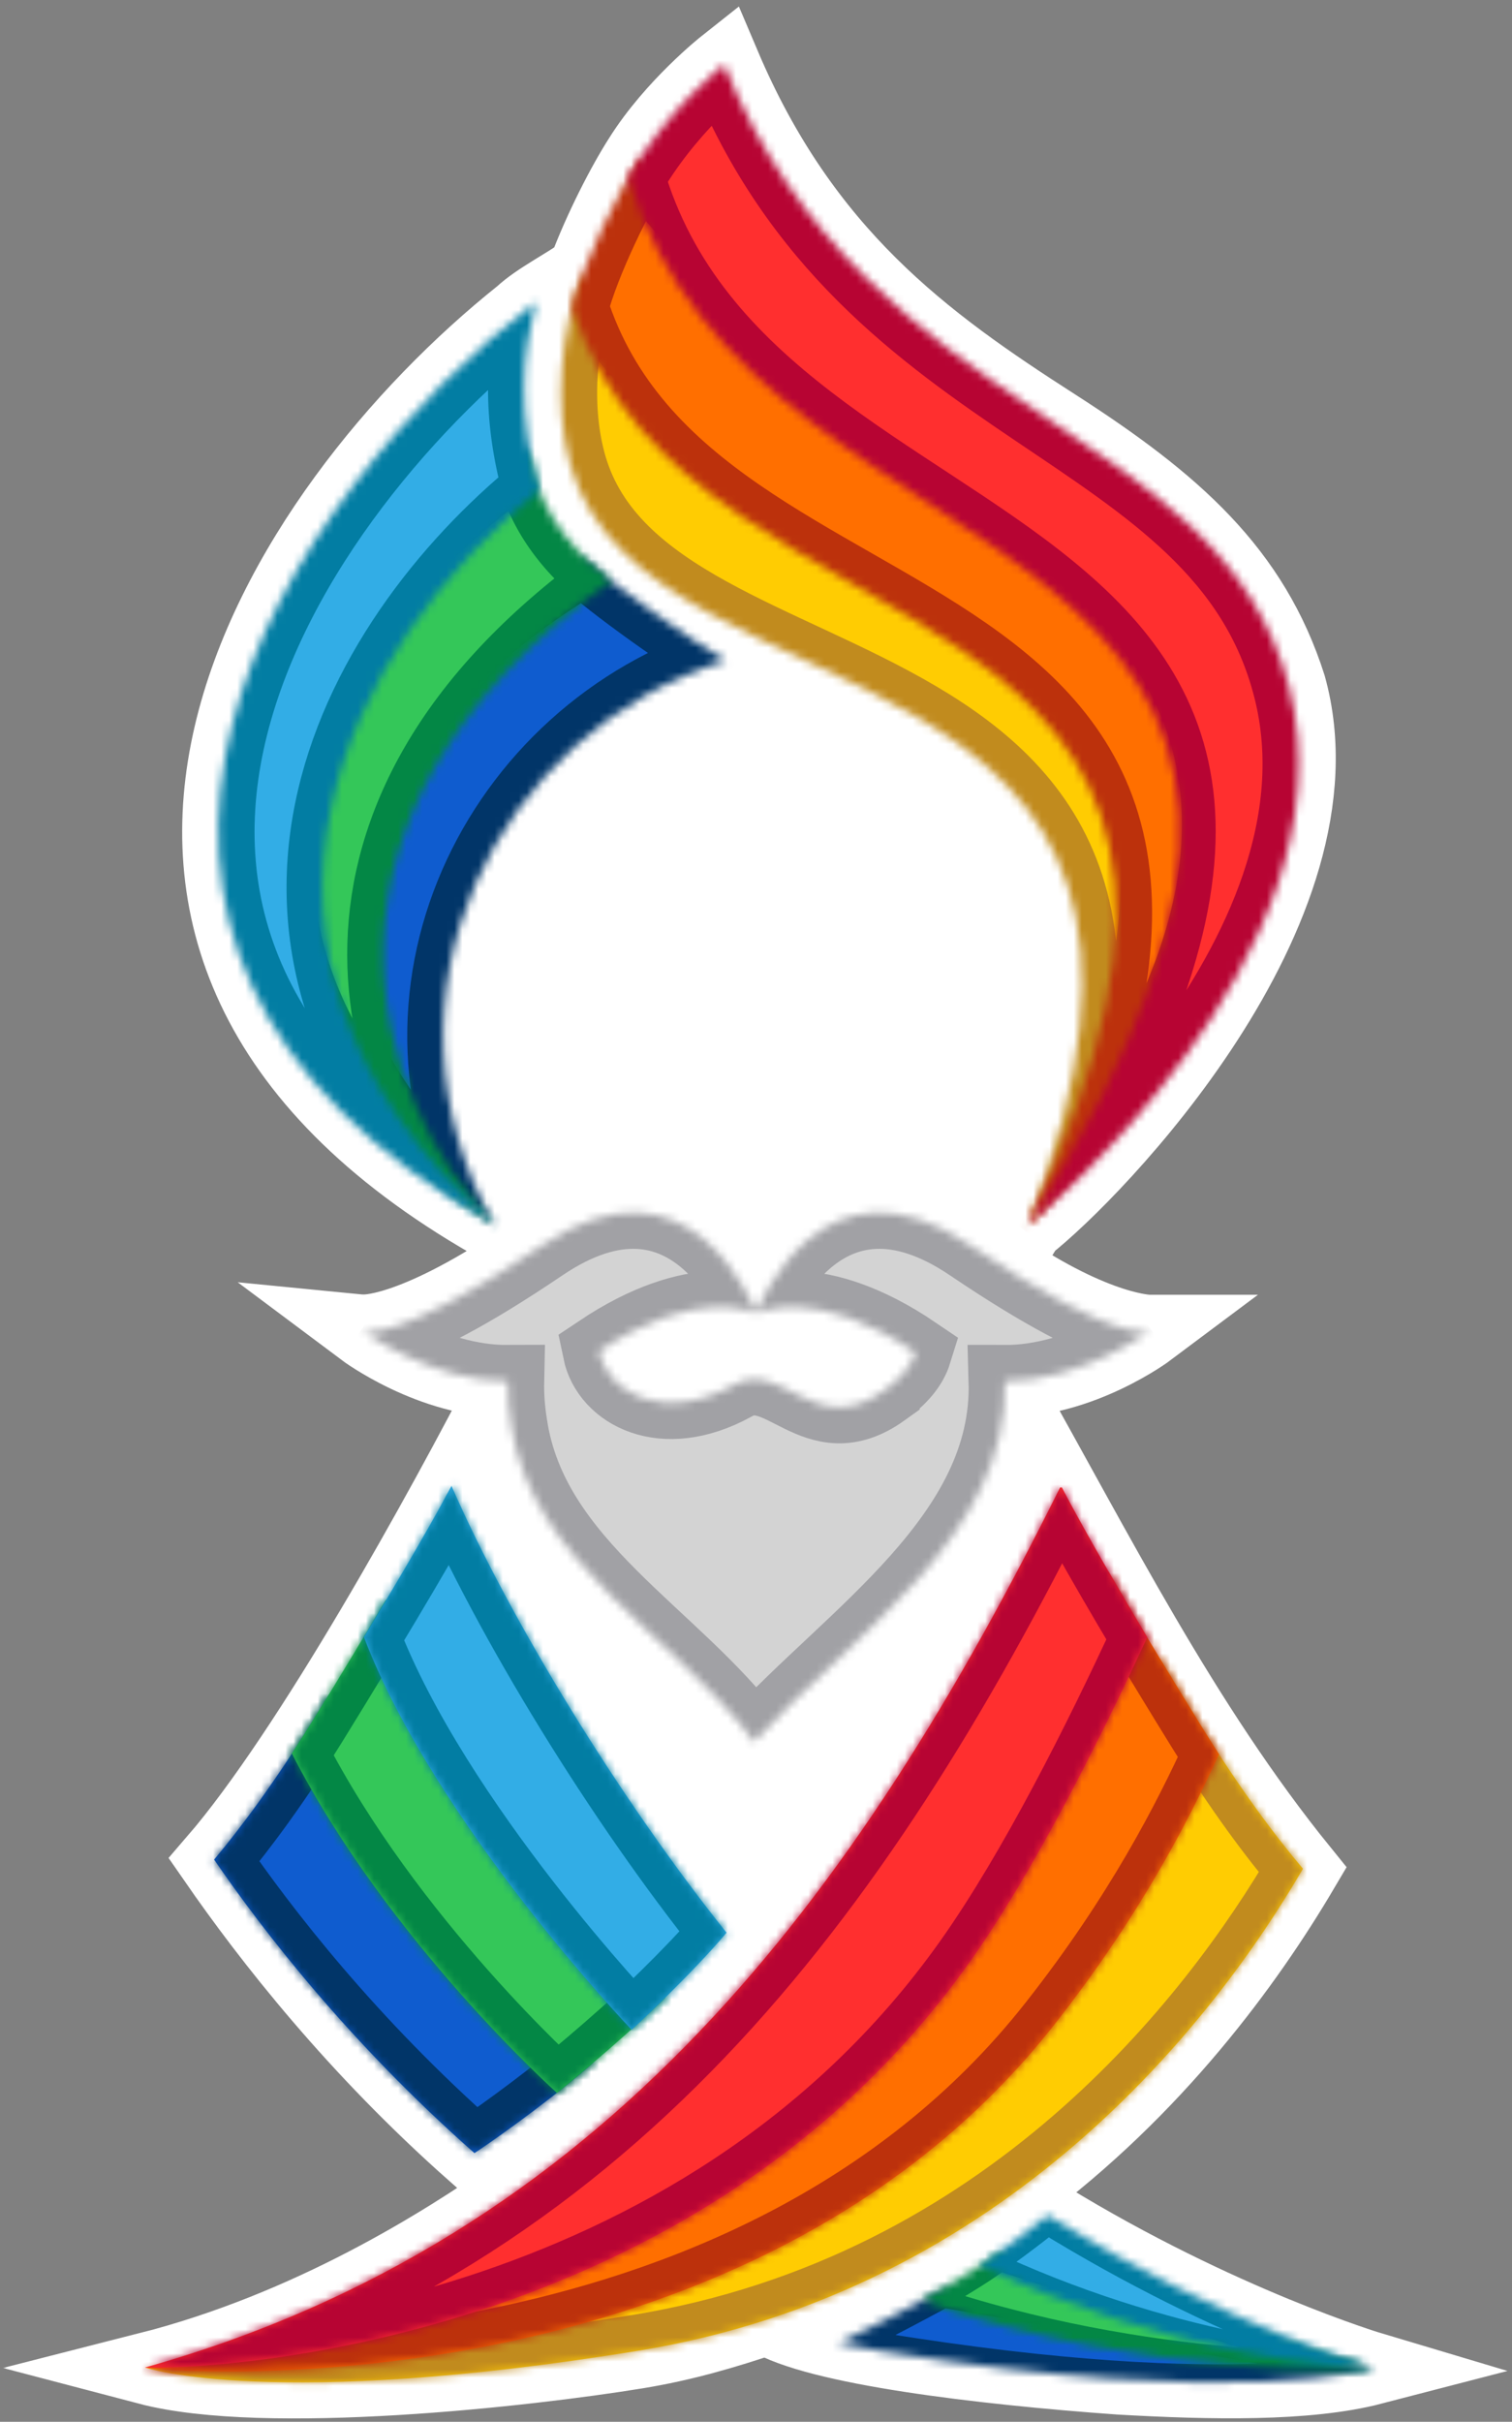 <svg width="188" height="301" viewBox="0 0 188 301" fill="none" xmlns="http://www.w3.org/2000/svg">
<rect x="0" y="0" width="188" height="301" fill="#808080" stroke="none"/>
<mask id="path-1-outside-1_271_7738" maskUnits="userSpaceOnUse" x="0.339" y="0" width="188" height="301" fill="black">
<rect fill="white" x="0.339" width="188" height="301"/>
<path fill-rule="evenodd" clip-rule="evenodd" d="M160.394 85.25C155.82 70.908 146.161 62.399 131.304 52.842C114.907 42.339 99.971 31.438 90.034 8C90.034 8 83.618 13.077 79.54 19.569C77.531 22.694 74.566 28.404 72.613 33.665C70.268 35.396 66.796 37.088 64.752 38.996C34.509 63.121 -0.2 116.855 60.919 151.959L64.836 156.496C50.74 165.924 45.1 165.383 45.1 165.383C45.1 165.383 53.57 171.721 63.162 171.666C54.946 187.66 38.414 217.6 26.642 231.226C33.438 241.05 44.113 254.672 58.898 267.747L58.957 267.708L58.964 267.759C60.36 269.047 62.263 270.674 64.187 272.4C55.022 278.814 38.426 289.267 18.339 294.38C33.055 298.248 65.559 294.625 79.186 292.399C85.023 291.446 90.201 289.92 95.412 288.154C101.51 291.917 121.906 294.368 139.185 295.607C150.55 296.256 162.507 296.506 170.693 294.38C170.693 294.38 151.68 288.707 130.25 275.578C128.694 274.346 128.024 273.685 126.6 272.407C143.796 259.661 155.21 243.911 161.968 232.472C147.123 214.171 136.493 192.843 124.944 172.398C124.943 172.155 124.94 171.911 124.933 171.666C134.513 171.702 142.894 165.425 142.894 165.425C142.894 165.425 136.463 165.425 124.685 157.417L127.791 152.417C136.026 145.975 168.125 113.092 160.394 85.25Z"/>
</mask>
<path fill-rule="evenodd" clip-rule="evenodd" d="M160.394 85.25C155.82 70.908 146.161 62.399 131.304 52.842C114.907 42.339 99.971 31.438 90.034 8C90.034 8 83.618 13.077 79.54 19.569C77.531 22.694 74.566 28.404 72.613 33.665C70.268 35.396 66.796 37.088 64.752 38.996C34.509 63.121 -0.2 116.855 60.919 151.959L64.836 156.496C50.74 165.924 45.1 165.383 45.1 165.383C45.1 165.383 53.57 171.721 63.162 171.666C54.946 187.66 38.414 217.6 26.642 231.226C33.438 241.05 44.113 254.672 58.898 267.747L58.957 267.708L58.964 267.759C60.36 269.047 62.263 270.674 64.187 272.4C55.022 278.814 38.426 289.267 18.339 294.38C33.055 298.248 65.559 294.625 79.186 292.399C85.023 291.446 90.201 289.92 95.412 288.154C101.51 291.917 121.906 294.368 139.185 295.607C150.55 296.256 162.507 296.506 170.693 294.38C170.693 294.38 151.68 288.707 130.25 275.578C128.694 274.346 128.024 273.685 126.6 272.407C143.796 259.661 155.21 243.911 161.968 232.472C147.123 214.171 136.493 192.843 124.944 172.398C124.943 172.155 124.94 171.911 124.933 171.666C134.513 171.702 142.894 165.425 142.894 165.425C142.894 165.425 136.463 165.425 124.685 157.417L127.791 152.417C136.026 145.975 168.125 113.092 160.394 85.25Z" fill="white"/>
<path fill-rule="evenodd" clip-rule="evenodd" d="M160.394 85.25C155.82 70.908 146.161 62.399 131.304 52.842C114.907 42.339 99.971 31.438 90.034 8C90.034 8 83.618 13.077 79.54 19.569C77.531 22.694 74.566 28.404 72.613 33.665C70.268 35.396 66.796 37.088 64.752 38.996C34.509 63.121 -0.2 116.855 60.919 151.959L64.836 156.496C50.74 165.924 45.1 165.383 45.1 165.383C45.1 165.383 53.57 171.721 63.162 171.666C54.946 187.66 38.414 217.6 26.642 231.226C33.438 241.05 44.113 254.672 58.898 267.747L58.957 267.708L58.964 267.759C60.36 269.047 62.263 270.674 64.187 272.4C55.022 278.814 38.426 289.267 18.339 294.38C33.055 298.248 65.559 294.625 79.186 292.399C85.023 291.446 90.201 289.92 95.412 288.154C101.51 291.917 121.906 294.368 139.185 295.607C150.55 296.256 162.507 296.506 170.693 294.38C170.693 294.38 151.68 288.707 130.25 275.578C128.694 274.346 128.024 273.685 126.6 272.407C143.796 259.661 155.21 243.911 161.968 232.472C147.123 214.171 136.493 192.843 124.944 172.398C124.943 172.155 124.94 171.911 124.933 171.666C134.513 171.702 142.894 165.425 142.894 165.425C142.894 165.425 136.463 165.425 124.685 157.417L127.791 152.417C136.026 145.975 168.125 113.092 160.394 85.25Z" stroke="white" stroke-width="9" mask="url(#path-1-outside-1_271_7738)"/>
<mask id="path-2-inside-2_271_7738" fill="white">
<path d="M40.9 210.597C49.985 227.546 60.636 242.331 73.749 256.386C69.648 260.035 62.721 265.138 58.996 267.609C43.436 253.885 32.681 239.962 26.622 231.127C30.084 226.984 34.214 221.417 38.756 214.079C39.502 212.873 40.216 211.712 40.9 210.597Z"/>
</mask>
<path d="M40.9 210.597C49.985 227.546 60.636 242.331 73.749 256.386C69.648 260.035 62.721 265.138 58.996 267.609C43.436 253.885 32.681 239.962 26.622 231.127C30.084 226.984 34.214 221.417 38.756 214.079C39.502 212.873 40.216 211.712 40.9 210.597Z" fill="#0F5CCF"/>
<path d="M40.9 210.597L44.867 208.471L41.163 201.561L37.064 208.244L40.9 210.597ZM73.749 256.386L76.74 259.748L80.183 256.685L77.039 253.316L73.749 256.386ZM58.996 267.609L56.019 270.984L58.608 273.267L61.484 271.359L58.996 267.609ZM26.622 231.127L23.169 228.242L20.982 230.859L22.911 233.672L26.622 231.127ZM38.756 214.079L42.582 216.447L42.582 216.447L38.756 214.079ZM40.9 210.597L36.934 212.723C46.206 230.021 57.086 245.123 70.459 259.456L73.749 256.386L77.039 253.316C64.186 239.539 53.764 225.07 44.867 208.471L40.9 210.597ZM73.749 256.386L70.758 253.024C66.861 256.491 60.116 261.466 56.508 263.86L58.996 267.609L61.484 271.359C65.327 268.81 72.435 263.578 76.74 259.748L73.749 256.386ZM58.996 267.609L61.973 264.235C46.762 250.818 36.243 237.2 30.333 228.582L26.622 231.127L22.911 233.672C29.118 242.723 40.11 256.952 56.019 270.984L58.996 267.609ZM26.622 231.127L30.075 234.012C33.68 229.698 37.934 223.958 42.582 216.447L38.756 214.079L34.929 211.711C30.494 218.876 26.488 224.269 23.169 228.242L26.622 231.127ZM38.756 214.079L42.582 216.447C43.333 215.235 44.05 214.068 44.736 212.949L40.9 210.597L37.064 208.244C36.382 209.357 35.672 210.512 34.929 211.711L38.756 214.079Z" fill="#013568" mask="url(#path-2-inside-2_271_7738)"/>
<mask id="path-4-inside-3_271_7738" fill="white">
<path d="M47.963 198.842C58.431 216.339 73.015 236.195 82.744 248.292C76.19 254.584 69.251 260.123 69.251 260.123C69.251 260.123 48.26 241.304 36.291 217.942C37.096 216.712 37.916 215.425 38.75 214.078C42.614 207.836 45.629 202.816 47.963 198.842Z"/>
</mask>
<path d="M47.963 198.842C58.431 216.339 73.015 236.195 82.744 248.292C76.19 254.584 69.251 260.123 69.251 260.123C69.251 260.123 48.26 241.304 36.291 217.942C37.096 216.712 37.916 215.425 38.75 214.078C42.614 207.836 45.629 202.816 47.963 198.842Z" fill="#34C759"/>
<path d="M47.963 198.842L51.825 196.531L47.927 190.017L44.083 196.563L47.963 198.842ZM82.744 248.292L85.86 251.538L88.834 248.684L86.251 245.472L82.744 248.292ZM69.251 260.123L66.247 263.474L69.082 266.016L72.058 263.64L69.251 260.123ZM36.291 217.942L32.525 215.479L31.094 217.667L32.286 219.994L36.291 217.942ZM38.75 214.078L42.576 216.446L42.576 216.446L38.75 214.078ZM47.963 198.842L44.101 201.152C54.707 218.878 69.422 238.908 79.237 251.112L82.744 248.292L86.251 245.472C76.609 233.483 62.156 213.8 51.825 196.531L47.963 198.842ZM82.744 248.292L79.628 245.046C76.439 248.107 73.139 251.001 70.625 253.138C69.371 254.205 68.319 255.077 67.584 255.68C67.216 255.982 66.927 256.216 66.733 256.373C66.635 256.452 66.561 256.512 66.512 256.551C66.488 256.571 66.47 256.585 66.458 256.594C66.453 256.599 66.448 256.602 66.446 256.604C66.445 256.605 66.444 256.606 66.443 256.606C66.443 256.606 66.443 256.607 66.443 256.607C66.443 256.607 66.443 256.606 66.443 256.606C66.443 256.606 66.443 256.606 69.251 260.123C72.058 263.64 72.059 263.64 72.059 263.64C72.059 263.639 72.059 263.639 72.059 263.639C72.06 263.639 72.06 263.638 72.061 263.638C72.062 263.637 72.064 263.635 72.066 263.634C72.07 263.63 72.076 263.626 72.084 263.62C72.099 263.607 72.121 263.59 72.149 263.568C72.205 263.523 72.286 263.457 72.391 263.372C72.602 263.202 72.906 262.954 73.292 262.638C74.062 262.007 75.154 261.101 76.454 259.995C79.048 257.79 82.495 254.769 85.86 251.538L82.744 248.292ZM69.251 260.123C72.255 256.772 72.255 256.773 72.256 256.773C72.256 256.773 72.256 256.774 72.256 256.774C72.256 256.774 72.256 256.773 72.255 256.773C72.254 256.772 72.252 256.77 72.249 256.767C72.241 256.76 72.229 256.749 72.212 256.734C72.178 256.703 72.124 256.654 72.052 256.588C71.908 256.456 71.689 256.254 71.404 255.986C70.833 255.451 69.995 254.652 68.947 253.617C66.851 251.545 63.924 248.536 60.63 244.812C54.015 237.333 46.042 227.106 40.296 215.89L36.291 217.942L32.286 219.994C38.509 232.141 47.016 243.004 53.889 250.775C57.339 254.675 60.408 257.831 62.621 260.018C63.729 261.113 64.624 261.966 65.247 262.551C65.559 262.844 65.803 263.069 65.972 263.224C66.057 263.301 66.123 263.361 66.169 263.403C66.192 263.424 66.21 263.44 66.223 263.452C66.23 263.458 66.235 263.463 66.239 263.466C66.241 263.468 66.243 263.47 66.244 263.471C66.245 263.471 66.245 263.472 66.246 263.472C66.246 263.473 66.247 263.474 69.251 260.123ZM36.291 217.942L40.057 220.406C40.881 219.145 41.722 217.826 42.576 216.446L38.75 214.078L34.924 211.71C34.11 213.024 33.31 214.28 32.525 215.479L36.291 217.942ZM38.75 214.078L42.576 216.446C46.457 210.177 49.49 205.127 51.843 201.121L47.963 198.842L44.083 196.563C41.768 200.505 38.771 205.494 34.924 211.71L38.75 214.078Z" fill="#038745" mask="url(#path-4-inside-3_271_7738)"/>
<mask id="path-6-inside-4_271_7738" fill="white">
<path d="M56.142 184.68C63.375 201.274 77.185 223.797 90.338 240.208C85.99 245.398 78.588 252.24 78.539 252.285C78.539 252.285 54.127 226.72 45.246 203.47C53.103 190.483 55.479 185.876 55.5 185.834L56.142 184.68Z"/>
</mask>
<path d="M56.142 184.68C63.375 201.274 77.185 223.797 90.338 240.208C85.99 245.398 78.588 252.24 78.539 252.285C78.539 252.285 54.127 226.72 45.246 203.47C53.103 190.483 55.479 185.876 55.5 185.834L56.142 184.68Z" fill="#32ADE6"/>
<path d="M56.142 184.68L60.267 182.882L56.63 174.539L52.208 182.494L56.142 184.68ZM90.338 240.208L93.787 243.097L96.156 240.271L93.849 237.393L90.338 240.208ZM78.539 252.285L75.285 255.392L78.342 258.594L81.593 255.59L78.539 252.285ZM45.246 203.47L41.396 201.141L40.258 203.022L41.042 205.076L45.246 203.47ZM55.5 185.834L51.567 183.648L51.532 183.711L51.499 183.774L55.5 185.834ZM56.142 184.68L52.017 186.478C59.428 203.48 73.457 226.34 86.826 243.022L90.338 240.208L93.849 237.393C80.914 221.254 67.323 199.068 60.267 182.882L56.142 184.68ZM90.338 240.208L86.888 237.318C82.755 242.251 75.568 248.903 75.485 248.98L78.539 252.285L81.593 255.59C81.607 255.576 89.224 248.544 93.787 243.097L90.338 240.208ZM78.539 252.285C81.794 249.177 81.794 249.177 81.794 249.177C81.794 249.177 81.794 249.178 81.794 249.177C81.794 249.177 81.793 249.177 81.792 249.176C81.791 249.174 81.787 249.17 81.782 249.165C81.773 249.155 81.758 249.139 81.737 249.117C81.695 249.073 81.63 249.005 81.545 248.913C81.373 248.73 81.117 248.455 80.784 248.094C80.12 247.372 79.154 246.307 77.965 244.955C75.584 242.248 72.316 238.398 68.778 233.838C61.641 224.637 53.648 212.856 49.45 201.865L45.246 203.47L41.042 205.076C45.725 217.334 54.379 229.96 61.667 239.354C65.342 244.091 68.733 248.086 71.207 250.899C72.445 252.306 73.456 253.421 74.161 254.187C74.514 254.571 74.79 254.868 74.981 255.071C75.076 255.172 75.15 255.25 75.201 255.304C75.226 255.331 75.246 255.352 75.26 255.367C75.267 255.374 75.273 255.38 75.277 255.384C75.279 255.386 75.281 255.388 75.282 255.39C75.282 255.39 75.283 255.391 75.284 255.391C75.284 255.392 75.285 255.392 78.539 252.285ZM45.246 203.47L49.096 205.8C56.984 192.762 59.416 188.059 59.501 187.895L55.5 185.834L51.499 183.774C51.542 183.692 49.222 188.205 41.396 201.141L45.246 203.47ZM55.5 185.834L59.433 188.021L60.075 186.866L56.142 184.68L52.208 182.494L51.567 183.648L55.5 185.834Z" fill="#027DA3" mask="url(#path-6-inside-4_271_7738)"/>
<mask id="path-8-inside-5_271_7738" fill="white">
<path d="M117.2 284.549C117.2 284.549 108.009 289.567 104.229 291.187C105.91 291.555 107.621 291.888 109.362 292.172C154.77 299.569 170.708 294.257 170.708 294.257L170.704 294.244C159.018 291.73 117.2 284.549 117.2 284.549Z"/>
</mask>
<path d="M117.2 284.549C117.2 284.549 108.009 289.567 104.229 291.187C105.91 291.555 107.621 291.888 109.362 292.172C154.77 299.569 170.708 294.257 170.708 294.257L170.704 294.244C159.018 291.73 117.2 284.549 117.2 284.549Z" fill="#0F5CCF" stroke="#013568" stroke-width="4.5" mask="url(#path-8-inside-5_271_7738)"/>
<mask id="path-9-inside-6_271_7738" fill="white">
<path d="M124.211 279.938C124.175 279.962 122.779 280.947 122.737 280.971C120.31 282.639 117.051 284.526 114.533 285.976C142.995 295.711 169.236 294.604 170.71 294.254C170.71 294.254 167.633 293.932 124.211 279.938Z"/>
</mask>
<path d="M124.211 279.938C124.175 279.962 122.779 280.947 122.737 280.971C120.31 282.639 117.051 284.526 114.533 285.976C142.995 295.711 169.236 294.604 170.71 294.254C170.71 294.254 167.633 293.932 124.211 279.938Z" fill="#34C759" stroke="#038745" stroke-width="4.5" mask="url(#path-9-inside-6_271_7738)"/>
<mask id="path-10-inside-7_271_7738" fill="white">
<path d="M121.919 281.546C144.926 292.472 166.209 294.407 170.711 294.25C170.711 294.25 152.809 289.249 130.236 275.336C127.828 277.3 124.407 279.812 121.919 281.546Z"/>
</mask>
<path d="M121.919 281.546C144.926 292.472 166.209 294.407 170.711 294.25C170.711 294.25 152.809 289.249 130.236 275.336C127.828 277.3 124.407 279.812 121.919 281.546Z" fill="#32ADE6" stroke="#027DA3" stroke-width="4.5" mask="url(#path-10-inside-7_271_7738)"/>
<mask id="path-11-inside-8_271_7738" fill="white">
<path d="M144.229 206.14C145.787 208.72 147.543 211.599 149.522 214.797C154.219 222.386 158.477 228.078 162.01 232.263C151.158 250.857 125.383 284.673 79.346 292.171C34.04 299.552 18.071 294.28 18 294.256C20.479 294.842 73.219 288.695 124.649 245.113H124.655C126.147 243.813 140.424 213.916 144.229 206.14Z"/>
</mask>
<path d="M144.229 206.14C145.787 208.72 147.543 211.599 149.522 214.797C154.219 222.386 158.477 228.078 162.01 232.263C151.158 250.857 125.383 284.673 79.346 292.171C34.04 299.552 18.071 294.28 18 294.256C20.479 294.842 73.219 288.695 124.649 245.113H124.655C126.147 243.813 140.424 213.916 144.229 206.14Z" fill="#FFCC02"/>
<path d="M144.229 206.14L148.082 203.815L143.817 196.747L140.188 204.162L144.229 206.14ZM149.522 214.797L145.696 217.166L145.696 217.166L149.522 214.797ZM162.01 232.263L165.896 234.531L167.497 231.788L165.449 229.361L162.01 232.263ZM79.346 292.171L78.622 287.73L78.622 287.73L79.346 292.171ZM18 294.256L19.035 289.877L16.583 298.528L18 294.256ZM124.649 245.113V240.613H122.999L121.74 241.68L124.649 245.113ZM124.655 245.113V249.613H126.341L127.612 248.505L124.655 245.113ZM144.229 206.14L140.377 208.465C141.942 211.059 143.707 213.952 145.696 217.166L149.522 214.797L153.349 212.429C151.378 209.245 149.631 206.381 148.082 203.815L144.229 206.14ZM149.522 214.797L145.696 217.166C150.504 224.933 154.891 230.805 158.571 235.166L162.01 232.263L165.449 229.361C162.064 225.351 157.935 219.838 153.349 212.429L149.522 214.797ZM162.01 232.263L158.123 229.995C147.536 248.136 122.695 280.551 78.622 287.73L79.346 292.171L80.069 296.613C128.071 288.794 154.78 253.578 165.896 234.531L162.01 232.263ZM79.346 292.171L78.622 287.73C33.782 295.034 18.592 289.712 19.417 289.985L18 294.256L16.583 298.528C17.55 298.848 34.298 304.069 80.069 296.613L79.346 292.171ZM18 294.256L16.965 298.636C17.526 298.768 18.048 298.784 18.269 298.789C18.579 298.797 18.909 298.79 19.238 298.775C19.903 298.746 20.726 298.679 21.68 298.573C23.597 298.361 26.182 297.979 29.329 297.372C35.628 296.158 44.269 294.028 54.443 290.499C74.788 283.441 101.344 270.76 127.559 248.546L124.649 245.113L121.74 241.68C96.524 263.048 70.995 275.231 51.493 281.996C41.743 285.378 33.52 287.399 27.626 288.535C24.676 289.103 22.332 289.446 20.689 289.628C19.864 289.719 19.25 289.766 18.844 289.784C18.638 289.793 18.526 289.793 18.487 289.792C18.36 289.789 18.629 289.781 19.035 289.877L18 294.256ZM124.649 245.113V249.613H124.655V245.113V240.613H124.649V245.113ZM124.655 245.113L127.612 248.505C128.269 247.932 128.738 247.176 128.867 246.975C129.12 246.581 129.399 246.107 129.687 245.597C130.268 244.568 130.992 243.206 131.805 241.636C133.434 238.487 135.494 234.351 137.613 230.04C141.82 221.481 146.419 211.903 148.271 208.118L144.229 206.14L140.188 204.162C138.234 208.153 133.792 217.412 129.536 226.07C127.424 230.368 125.397 234.436 123.811 237.5C123.016 239.038 122.35 240.285 121.85 241.171C121.598 241.618 121.413 241.927 121.291 242.117C121.045 242.501 121.228 242.131 121.699 241.72L124.655 245.113Z" fill="#C18B1E" mask="url(#path-11-inside-8_271_7738)"/>
<mask id="path-13-inside-9_271_7738" fill="white">
<path d="M137.859 195.344C140.399 199.776 144.138 206.098 149.521 214.797C150.213 215.915 150.897 216.99 151.569 218.027C147.831 226.193 141.813 238.019 131.069 251.671C92.646 300.529 20.5 294.836 18.023 294.256C26.007 294.534 55.307 284.552 112.654 237.701C120.124 227.976 131.738 206.819 137.859 195.344Z"/>
</mask>
<path d="M137.859 195.344C140.399 199.776 144.138 206.098 149.521 214.797C150.213 215.915 150.897 216.99 151.569 218.027C147.831 226.193 141.813 238.019 131.069 251.671C92.646 300.529 20.5 294.836 18.023 294.256C26.007 294.534 55.307 284.552 112.654 237.701C120.124 227.976 131.738 206.819 137.859 195.344Z" fill="#FF6F00"/>
<path d="M137.859 195.344L141.764 193.107L137.719 186.045L133.889 193.226L137.859 195.344ZM149.521 214.797L145.695 217.165L149.521 214.797ZM151.569 218.027L155.661 219.901L156.689 217.654L155.346 215.58L151.569 218.027ZM131.069 251.671L127.533 248.888L127.532 248.889L131.069 251.671ZM18.023 294.256L18.179 289.759L16.996 298.637L18.023 294.256ZM112.654 237.701L115.501 241.186L115.905 240.856L116.223 240.442L112.654 237.701ZM137.859 195.344L133.955 197.581C136.523 202.064 140.289 208.43 145.695 217.165L149.521 214.797L153.348 212.429C147.986 203.766 144.274 197.488 141.764 193.107L137.859 195.344ZM149.521 214.797L145.695 217.165C146.406 218.313 147.107 219.415 147.793 220.474L151.569 218.027L155.346 215.58C154.688 214.565 154.021 213.516 153.348 212.429L149.521 214.797ZM151.569 218.027L147.478 216.154C143.833 224.116 137.988 235.603 127.533 248.888L131.069 251.671L134.606 254.454C145.639 240.434 151.829 228.271 155.661 219.901L151.569 218.027ZM131.069 251.671L127.532 248.889C109.241 272.148 82.781 282.589 60.187 287.09C48.926 289.333 38.747 290.074 31.241 290.218C27.492 290.29 24.425 290.213 22.243 290.102C21.151 290.047 20.291 289.984 19.688 289.929C18.948 289.861 18.844 289.826 19.049 289.874L18.023 294.256L16.996 298.637C17.511 298.758 18.261 298.836 18.868 298.891C19.612 298.959 20.595 299.03 21.787 299.091C24.175 299.212 27.451 299.293 31.414 299.217C39.334 299.065 50.057 298.284 61.945 295.916C85.65 291.194 114.474 280.052 134.607 254.453L131.069 251.671ZM18.023 294.256L17.866 298.753C20.679 298.851 24.623 298.073 29.568 296.383C34.619 294.657 41.05 291.861 48.956 287.617C64.768 279.127 86.671 264.739 115.501 241.186L112.654 237.701L109.807 234.216C81.29 257.514 59.869 271.542 44.699 279.687C37.112 283.76 31.137 286.336 26.657 287.867C22.071 289.434 19.358 289.8 18.179 289.759L18.023 294.256ZM112.654 237.701L116.223 240.442C123.967 230.36 135.764 208.834 141.83 197.462L137.859 195.344L133.889 193.226C127.713 204.804 116.281 225.592 109.085 234.96L112.654 237.701Z" fill="#BC310C" mask="url(#path-13-inside-9_271_7738)"/>
<mask id="path-15-inside-10_271_7738" fill="white">
<path d="M132.036 184.871C132.91 186.556 136.057 192.482 142.644 203.499C136.781 216.19 128.628 232.454 120.664 243.722C86.548 291.971 25.989 294.537 18.005 294.259C75.202 278.19 106.525 235.699 131.804 184.879L132.036 184.871Z"/>
</mask>
<path d="M132.036 184.871C132.91 186.556 136.057 192.482 142.644 203.499C136.781 216.19 128.628 232.454 120.664 243.722C86.548 291.971 25.989 294.537 18.005 294.259C75.202 278.19 106.525 235.699 131.804 184.879L132.036 184.871Z" fill="#FF2F2F"/>
<path d="M132.036 184.871L136.031 182.8L134.718 180.266L131.866 180.374L132.036 184.871ZM142.644 203.499L146.729 205.386L147.725 203.229L146.506 201.189L142.644 203.499ZM120.664 243.722L124.338 246.32L124.339 246.319L120.664 243.722ZM18.005 294.259L16.788 289.927L17.848 298.757L18.005 294.259ZM131.804 184.879L131.634 180.383L128.964 180.484L127.775 182.875L131.804 184.879ZM132.036 184.871L128.041 186.942C128.962 188.719 132.154 194.724 138.781 205.808L142.644 203.499L146.506 201.189C139.959 190.24 136.858 184.394 136.031 182.8L132.036 184.871ZM142.644 203.499L138.558 201.611C132.709 214.274 124.699 230.217 116.989 241.125L120.664 243.722L124.339 246.319C132.557 234.691 140.853 218.105 146.729 205.386L142.644 203.499ZM120.664 243.722L116.99 241.124C100.66 264.219 77.946 276.466 58.143 282.909C38.298 289.365 21.693 289.885 18.162 289.762L18.005 294.259L17.848 298.757C22.301 298.912 39.968 298.287 60.927 291.467C81.929 284.634 106.552 271.474 124.338 246.32L120.664 243.722ZM18.005 294.259L19.222 298.592C78.282 281.999 110.373 238.068 135.833 186.884L131.804 184.879L127.775 182.875C102.678 233.329 72.123 274.381 16.788 289.927L18.005 294.259ZM131.804 184.879L131.974 189.376L132.206 189.367L132.036 184.871L131.866 180.374L131.634 180.383L131.804 184.879Z" fill="#B70433" mask="url(#path-15-inside-10_271_7738)"/>
<mask id="path-17-inside-11_271_7738" fill="white">
<path d="M72.696 69.398C40.034 88.694 23.933 123.468 61.555 152.332C45.331 124.005 61.685 91.001 90.228 82.083C86.382 79.925 75.453 72.225 72.696 69.398Z"/>
</mask>
<path d="M72.696 69.398C40.034 88.694 23.933 123.468 61.555 152.332C45.331 124.005 61.685 91.001 90.228 82.083C86.382 79.925 75.453 72.225 72.696 69.398Z" fill="#0F5CCF" stroke="#013568" stroke-width="9" mask="url(#path-17-inside-11_271_7738)"/>
<mask id="path-18-inside-12_271_7738" fill="white">
<path d="M65.906 56.141C36.229 74.903 15.137 118.982 61.559 152.337C46.29 136.372 35.038 101.799 75.964 72.191C73.363 70.091 66.723 64.68 65.906 56.141Z"/>
</mask>
<path d="M65.906 56.141C36.229 74.903 15.137 118.982 61.559 152.337C46.29 136.372 35.038 101.799 75.964 72.191C73.363 70.091 66.723 64.68 65.906 56.141Z" fill="#34C759" stroke="#038745" stroke-width="9" stroke-miterlimit="14.038" mask="url(#path-18-inside-12_271_7738)"/>
<mask id="path-19-inside-13_271_7738" fill="white">
<path d="M67.027 60.96C64.323 51.286 64.946 44.162 66.627 37.534C35.89 60.96 -1.714 116.489 61.536 152.311C23.086 117.599 43.669 79.963 67.027 60.96Z"/>
</mask>
<path d="M67.027 60.96C64.323 51.286 64.946 44.162 66.627 37.534C35.89 60.96 -1.714 116.489 61.536 152.311C23.086 117.599 43.669 79.963 67.027 60.96Z" fill="#32ADE6" stroke="#027DA3" stroke-width="9" mask="url(#path-19-inside-13_271_7738)"/>
<mask id="path-20-inside-14_271_7738" fill="white">
<path d="M72.423 34.132C69.756 41.137 68.758 50.381 70.955 57.923C80.784 91.68 157.386 76.096 127.777 152.293C154.778 117.883 146.785 74.919 110.844 64.017C86.854 56.74 76.483 40.628 72.423 34.132Z"/>
</mask>
<path d="M72.423 34.132C69.756 41.137 68.758 50.381 70.955 57.923C80.784 91.68 157.386 76.096 127.777 152.293C154.778 117.883 146.785 74.919 110.844 64.017C86.854 56.74 76.483 40.628 72.423 34.132Z" fill="#FFCC02" stroke="#C18B1E" stroke-width="9" mask="url(#path-20-inside-14_271_7738)"/>
<mask id="path-21-inside-15_271_7738" fill="white">
<path d="M128.756 64.634C100.895 45.714 89.364 31.235 79.6 19.633C77.027 23.538 72.553 32.551 71.137 38.176C86.091 85.36 167.933 67.636 127.77 152.31C127.77 152.31 180.415 99.716 128.756 64.634Z"/>
</mask>
<path d="M128.756 64.634C100.895 45.714 89.364 31.235 79.6 19.633C77.027 23.538 72.553 32.551 71.137 38.176C86.091 85.36 167.933 67.636 127.77 152.31C127.77 152.31 180.415 99.716 128.756 64.634Z" fill="#FF6F00" stroke="#BC310C" stroke-width="9" mask="url(#path-21-inside-15_271_7738)"/>
<mask id="path-22-inside-16_271_7738" fill="white">
<path d="M160.312 85.525C151.765 52.142 108.016 52.69 90.014 8.012C90.014 8.012 82.846 13.701 78.148 22.021C93.743 75.924 185.551 61.01 127.781 152.305C127.781 152.305 168.859 118.908 160.312 85.525Z"/>
</mask>
<path d="M160.312 85.525C151.765 52.142 108.016 52.69 90.014 8.012C90.014 8.012 82.846 13.701 78.148 22.021C93.743 75.924 185.551 61.01 127.781 152.305C127.781 152.305 168.859 118.908 160.312 85.525Z" fill="#FF2F2F" stroke="#B70433" stroke-width="9" mask="url(#path-22-inside-16_271_7738)"/>
<mask id="path-23-inside-17_271_7738" fill="white">
<path d="M142.953 165.383C142.953 165.383 139.458 167.504 120.638 154.781C102.199 142.313 94.342 162.414 94.027 163.238C93.717 162.414 85.854 142.313 67.416 154.781C48.595 167.51 45.101 165.383 45.101 165.383C45.101 165.383 53.57 171.72 63.163 171.666C63.126 173.411 63.254 175.216 63.557 177.076C66.142 194.512 83.992 203.212 93.748 216.474C105.815 203.285 125.479 190.907 124.933 171.666C134.513 171.702 142.953 165.383 142.953 165.383ZM109.85 172.883C101.229 179.069 97.139 168.649 91.193 172.169C82.341 176.991 75.51 173.053 74.46 167.946C86.649 159.785 93.644 163.063 94.015 163.251V163.257C94.015 163.257 94.015 163.257 94.027 163.257C94.033 163.257 94.033 163.257 94.033 163.257C94.033 163.257 94.033 163.257 94.033 163.251C94.409 163.063 101.496 159.743 113.836 168.115C113.345 169.697 112.089 171.32 109.85 172.877V172.883Z"/>
</mask>
<path d="M142.953 165.383C142.953 165.383 139.458 167.504 120.638 154.781C102.199 142.313 94.342 162.414 94.027 163.238C93.717 162.414 85.854 142.313 67.416 154.781C48.595 167.51 45.101 165.383 45.101 165.383C45.101 165.383 53.57 171.72 63.163 171.666C63.126 173.411 63.254 175.216 63.557 177.076C66.142 194.512 83.992 203.212 93.748 216.474C105.815 203.285 125.479 190.907 124.933 171.666C134.513 171.702 142.953 165.383 142.953 165.383ZM109.85 172.883C101.229 179.069 97.139 168.649 91.193 172.169C82.341 176.991 75.51 173.053 74.46 167.946C86.649 159.785 93.644 163.063 94.015 163.251V163.257C94.015 163.257 94.015 163.257 94.027 163.257C94.033 163.257 94.033 163.257 94.033 163.257C94.033 163.257 94.033 163.257 94.033 163.251C94.409 163.063 101.496 159.743 113.836 168.115C113.345 169.697 112.089 171.32 109.85 172.877V172.883Z" fill="#D3D3D3" stroke="#A1A1A5" stroke-width="9" mask="url(#path-23-inside-17_271_7738)"/>
</svg>
